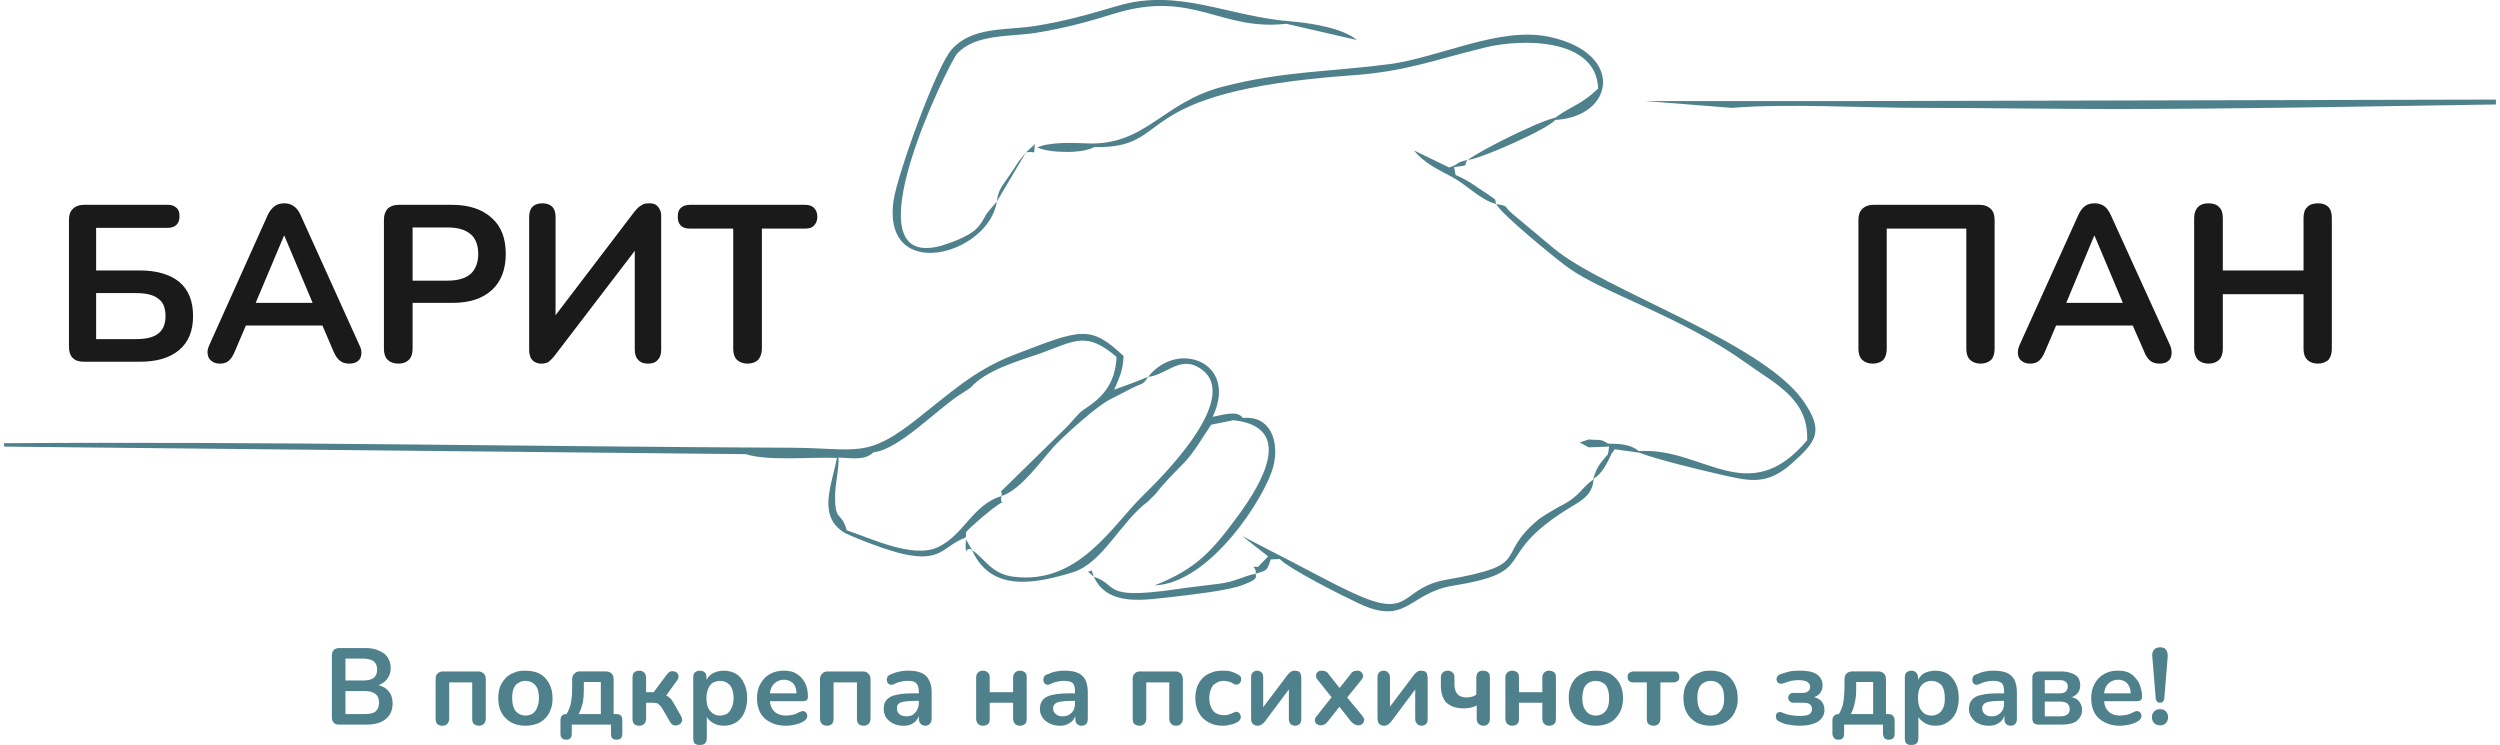 <?xml version="1.0" encoding="UTF-8"?>
<!DOCTYPE svg PUBLIC "-//W3C//DTD SVG 1.1//EN" "http://www.w3.org/Graphics/SVG/1.1/DTD/svg11.dtd">
<!-- Creator: CorelDRAW 2021 (64-Bit) -->
<svg xmlns="http://www.w3.org/2000/svg" xml:space="preserve" width="349px" height="104px" version="1.1" shape-rendering="geometricPrecision" text-rendering="geometricPrecision" image-rendering="optimizeQuality" fill-rule="evenodd" clip-rule="evenodd"
viewBox="0 0 66060 19750"
 xmlns:xlink="http://www.w3.org/1999/xlink"
 xmlns:xodm="http://www.corel.com/coreldraw/odm/2003">
 <g id="Layer_x0020_1">
  <path fill="#4F818C" d="M0 11750l0 90 19670 200c560,190 1740,70 2410,100 -150,760 -520,1550 210,1990 410,190 1120,460 1560,560 1020,220 1030,-210 1640,-440 60,-180 -160,-20 430,-530 840,-710 450,-180 520,-570 500,-150 1040,-920 1390,-1310 270,-290 1180,-1120 1530,-1270l540 -280c300,-150 280,-70 430,-300 430,-30 820,-530 1300,-270 1340,710 -1010,3000 -1440,3420 -840,830 -1710,2360 -3420,2150 -590,-70 -750,-460 -1110,-710l-160 -280 -10 160c20,340 -20,0 170,120 500,1130 1670,900 2680,590 790,-250 1270,-1350 1980,-1870l210 -210c230,-300 510,-570 780,-850 250,-270 480,-670 690,-980l590 -120c1650,180 740,1690 140,2510 -700,950 -1100,1420 -2230,1870 1490,-60 2950,-2370 3150,-3160 160,-640 -60,-1350 -810,-1280 -150,-220 -560,-70 -800,-30 690,-1440 -920,-2060 -1710,-1060l-430 170 -470 170c160,-380 220,-470 250,-890 -900,-850 -1140,-710 -2940,-20 -1020,400 -1660,1000 -2490,1650 -1390,1110 -1610,810 -3370,800 -6960,-30 -13920,-170 -20880,-120zm28890 3540c-100,-280 -20,-130 -160,-140l160 140c370,810 1360,610 2120,530 420,-50 1440,-160 1820,-310 440,-160 350,-210 350,-300 310,-100 290,-60 400,-380l240 -10c240,260 1670,980 2100,1180 1270,600 1320,-280 2480,-470 2330,-380 1000,-740 3010,-2010 400,-250 700,-370 730,-830 220,-130 360,-410 480,-670l80 -110 640 90c560,200 1430,410 2030,550 850,190 1320,360 2020,-260 630,-570 900,-840 280,-1700 -1130,-1550 -5260,-2900 -6580,-4000l-1100 -920c-260,-220 -80,-200 -430,-260 -70,-160 70,-50 -210,-250 -40,-30 -200,-130 -260,-170 -190,-140 -390,-260 -610,-350l-40 -210c460,-60 220,-20 360,-190 340,-20 2150,-830 2320,-1060 1560,-80 1870,-1760 -140,-2200 -1320,-290 -2910,540 -4250,720 -1600,210 -2810,180 -4430,600 -1610,420 -2040,1580 -3620,1500 -370,-20 -1000,-30 -1290,110 330,150 1190,170 1510,-10 2210,40 720,-1460 6790,-1900 1480,-100 2210,-410 3570,-740 970,-240 2950,-260 3000,1090 -490,450 -660,430 -1140,770 -470,110 -1930,840 -2320,1120 -390,90 -160,90 -490,200l-930 -450c270,340 650,510 1020,710 390,210 750,610 1160,710 110,260 1680,1530 1910,1690 930,670 2990,1290 4710,2520 770,560 1660,950 1620,2050 -1560,1860 -2770,170 -4460,290 -240,-190 -480,-190 -820,-200 -210,-140 -220,-80 -510,-110l-240 80 240 130 540 -20 -30 200c-250,290 -290,340 -400,680 -330,230 -310,420 -890,710 -110,60 -470,270 -550,340 -1210,1000 -100,1190 -2450,1600 -1250,220 -880,1090 -2470,350 -670,-310 -1450,-750 -2130,-1090l-810 -420 690 540 -270 280c-250,-10 -30,-30 -60,180 -330,60 -510,210 -1000,270 -390,50 -780,90 -1170,150 -1930,270 -1440,-110 -2120,-340zm-1800 -11250c300,-50 190,120 240,-220l-240 220 -200 250c-80,130 -130,200 -210,320 -200,300 -330,410 -360,730l-270 320c-90,160 -140,270 -280,410 -190,190 -650,360 -910,440 -2570,730 200,-4860 400,-5080 480,-540 1420,-450 2100,-560 780,-130 1340,-280 2110,-520 2060,-620 2780,480 4520,280l1870 430c-350,-310 -1220,-450 -1720,-490 -1700,-130 -2990,-890 -4600,-420 -790,230 -1390,410 -2220,540 -770,120 -1640,10 -2190,610 -410,440 -1460,3360 -1550,4020 -310,2200 2520,1450 2740,20l770 -1300zm21550 -1360l-5120 0 2290 180c1440,-120 3500,0 5010,0 1710,0 3410,30 5110,30 3400,0 6740,-70 10130,-120l0 -130 -17420 40zm-25590 9310c680,-70 1700,-1160 2310,-1540l260 -170c410,-470 1270,-710 1850,-910 930,-340 1220,-590 2020,90 -30,1010 -770,1290 -970,1480 -160,160 -250,290 -430,460l-1510 1480c-280,280 -90,50 -140,270 -770,240 -980,1010 -1670,1350 -660,320 -1760,-220 -2430,-440 -150,-530 -310,-200 -310,-900 0,-350 110,-730 90,-1030 350,10 690,90 930,-140z"/>
  <path fill="#1A1A1A" fill-rule="nonzero" d="M2120 9590c-130,0 -230,-30 -300,-100 -70,-70 -100,-170 -100,-300l0 -3360c0,-130 30,-220 100,-290 70,-70 170,-110 300,-110l2230 0c90,0 170,30 220,80 60,50 80,120 80,220 0,100 -20,170 -80,230 -50,50 -130,80 -220,80l-1910 0 0 1130 1160 0c440,0 790,100 1040,300 250,210 370,510 370,910 0,390 -120,690 -370,900 -250,210 -600,310 -1040,310l-1480 0zm320 -600l1060 0c270,0 470,-50 590,-150 130,-100 190,-260 190,-460 0,-210 -60,-370 -190,-460 -120,-100 -320,-150 -590,-150l-1060 0 0 1220z"/>
  <path id="_1" fill="#1A1A1A" fill-rule="nonzero" d="M5730 9640c-100,0 -170,-20 -230,-70 -60,-40 -90,-100 -100,-170 -20,-70 0,-160 40,-250l1550 -3450c50,-110 120,-190 190,-240 70,-50 160,-70 250,-70 90,0 170,20 240,70 80,50 140,130 190,240l1560 3450c50,90 60,180 50,250 -10,80 -40,140 -100,180 -50,40 -130,60 -220,60 -110,0 -190,-30 -250,-80 -70,-50 -120,-140 -170,-250l-380 -890 320 210 -2490 0 320 -210 -380 890c-50,120 -100,200 -160,250 -50,50 -130,80 -230,80zm1690 -3390l-830 1970 -150 -190 1970 0 -150 190 -830 -1970 -10 0z"/>
  <path id="_2" fill="#1A1A1A" fill-rule="nonzero" d="M10450 9640c-120,0 -220,-40 -280,-100 -70,-70 -100,-170 -100,-290l0 -3430c0,-130 40,-220 100,-290 70,-60 160,-100 290,-100l1420 0c450,0 800,120 1050,350 250,220 370,540 370,950 0,410 -120,730 -370,960 -250,230 -600,340 -1050,340l-1050 0 0 1220c0,120 -30,220 -100,290 -60,60 -150,100 -280,100zm380 -2200l930 0c270,0 470,-60 610,-180 130,-120 200,-300 200,-530 0,-230 -70,-410 -200,-520 -140,-120 -340,-180 -610,-180l-930 0 0 1410z"/>
  <path id="_3" fill="#1A1A1A" fill-rule="nonzero" d="M14240 9640c-60,0 -100,-10 -140,-30 -40,-10 -70,-40 -100,-70 -30,-30 -50,-70 -60,-120 -20,-50 -20,-100 -20,-170l0 -3500c0,-120 30,-210 90,-270 60,-60 150,-90 260,-90 110,0 200,30 260,90 60,60 90,150 90,270l0 2790 -140 0 2240 -2940c60,-70 120,-130 180,-160 50,-40 120,-50 210,-50 70,0 120,10 170,40 40,30 80,70 100,120 30,50 40,110 40,180l0 3540c0,120 -30,210 -90,270 -60,70 -140,100 -260,100 -110,0 -200,-30 -260,-100 -60,-60 -90,-150 -90,-270l0 -2790 130 0 -2240 2930c-60,80 -120,140 -170,180 -40,30 -110,50 -200,50z"/>
  <path id="_4" fill="#1A1A1A" fill-rule="nonzero" d="M19710 9640c-120,0 -220,-40 -280,-100 -70,-70 -100,-170 -100,-290l0 -3190 -1150 0c-100,0 -180,-20 -240,-80 -60,-60 -80,-140 -80,-230 0,-110 20,-180 80,-240 60,-50 140,-80 240,-80l3060 0c100,0 180,30 230,80 60,60 90,130 90,240 0,90 -30,170 -90,230 -50,60 -130,80 -230,80l-1150 0 0 3190c0,120 -40,220 -100,290 -60,60 -160,100 -280,100z"/>
  <path id="_5" fill="#1A1A1A" fill-rule="nonzero" d="M49540 9640c-120,0 -220,-40 -280,-100 -70,-70 -100,-170 -100,-290l0 -3420c0,-130 30,-220 100,-290 70,-70 170,-110 300,-110l2810 0c130,0 230,40 300,110 70,70 100,160 100,290l0 3420c0,120 -30,220 -90,290 -70,60 -160,100 -280,100 -120,0 -220,-40 -280,-100 -70,-70 -100,-170 -100,-290l0 -3190 -2110 0 0 3190c0,120 -30,220 -90,290 -60,60 -160,100 -280,100z"/>
  <path id="_6" fill="#1A1A1A" fill-rule="nonzero" d="M53720 9640c-100,0 -170,-20 -230,-70 -60,-40 -90,-100 -100,-170 -10,-70 0,-160 40,-250l1560 -3450c50,-110 110,-190 180,-240 70,-50 160,-70 250,-70 90,0 170,20 250,70 70,50 130,130 180,240l1570 3450c40,90 50,180 40,250 -10,80 -40,140 -100,180 -50,40 -130,60 -220,60 -110,0 -190,-30 -250,-80 -60,-50 -120,-140 -160,-250l-390 -890 320 210 -2490 0 320 -210 -380 890c-50,120 -100,200 -160,250 -50,50 -130,80 -230,80zm1690 -3390l-820 1970 -160 -190 1970 0 -150 190 -830 -1970 -10 0z"/>
  <path id="_7" fill="#1A1A1A" fill-rule="nonzero" d="M58440 9640c-120,0 -210,-40 -280,-100 -60,-70 -100,-170 -100,-290l0 -3470c0,-130 40,-230 100,-290 70,-70 160,-100 280,-100 120,0 220,30 280,100 70,60 100,160 100,290l0 1390 2140 0 0 -1390c0,-130 30,-230 100,-290 60,-70 160,-100 280,-100 120,0 210,30 280,100 60,60 90,160 90,290l0 3470c0,120 -30,220 -90,290 -70,60 -160,100 -280,100 -120,0 -220,-40 -280,-100 -70,-70 -100,-170 -100,-290l0 -1450 -2140 0 0 1450c0,120 -30,220 -100,290 -60,60 -150,100 -280,100z"/>
  <path fill="#4F818C" fill-rule="nonzero" d="M8890 19210c-70,0 -110,-10 -150,-50 -30,-30 -50,-80 -50,-140l0 -1640c0,-70 20,-110 50,-150 40,-30 80,-50 150,-50l690 0c140,0 260,20 360,70 100,40 180,100 230,180 50,80 80,170 80,280 0,120 -40,230 -110,310 -70,80 -170,140 -290,170l0 -40c140,20 250,70 330,160 80,80 120,200 120,330 0,190 -60,320 -180,420 -120,100 -290,150 -510,150l-720 0zm160 -280l510 0c130,0 230,-20 290,-70 60,-50 90,-130 90,-230 0,-110 -30,-180 -90,-230 -60,-50 -160,-80 -290,-80l-510 0 0 610zm0 -890l470 0c120,0 220,-20 280,-70 60,-50 90,-120 90,-220 0,-90 -30,-170 -90,-220 -60,-40 -160,-70 -280,-70l-470 0 0 580z"/>
  <path id="_1_0" fill="#4F818C" fill-rule="nonzero" d="M11620 19240c-60,0 -110,-20 -140,-50 -30,-30 -40,-80 -40,-140l0 -1040c0,-70 10,-120 50,-150 30,-40 80,-60 150,-60l930 0c60,0 110,20 150,60 30,30 50,80 50,150l0 1040c0,60 -20,110 -50,140 -30,30 -80,50 -130,50 -60,0 -100,-20 -140,-50 -30,-30 -40,-80 -40,-140l0 -960 -610 0 0 960c0,60 -20,110 -50,140 -30,30 -70,50 -130,50z"/>
  <path id="_2_1" fill="#4F818C" fill-rule="nonzero" d="M13820 19240c-140,0 -270,-30 -380,-90 -100,-60 -190,-140 -250,-250 -60,-110 -90,-240 -90,-390 0,-120 20,-220 50,-310 40,-90 90,-160 150,-230 60,-60 140,-110 230,-140 80,-40 180,-50 290,-50 150,0 280,30 380,80 110,60 190,150 250,260 60,110 90,240 90,390 0,110 -10,210 -50,300 -30,90 -80,170 -140,230 -70,70 -140,120 -230,150 -90,30 -190,50 -300,50zm0 -270c70,0 140,-20 190,-50 50,-40 100,-90 120,-160 30,-70 50,-150 50,-250 0,-160 -30,-270 -100,-350 -60,-70 -150,-110 -260,-110 -70,0 -130,20 -180,50 -60,30 -100,80 -130,150 -30,70 -40,150 -40,260 0,150 30,260 90,340 70,80 160,120 260,120z"/>
  <path id="_3_2" fill="#4F818C" fill-rule="nonzero" d="M14900 19610c-50,0 -80,-10 -110,-40 -30,-30 -40,-70 -40,-120l0 -350c0,-110 50,-170 160,-170l160 0 -210 70c50,-60 90,-130 120,-210 30,-70 50,-150 60,-250 20,-90 20,-210 20,-340l0 -190c0,-70 20,-120 60,-150 30,-40 80,-60 140,-60l700 0c60,0 110,20 150,60 30,30 50,80 50,150l0 1090 -170 -170 230 0c60,0 100,10 130,40 30,30 40,70 40,130l0 350c0,110 -50,160 -150,160 -50,0 -90,-10 -120,-40 -20,-30 -30,-70 -30,-120l0 -240 -1040 0 0 240c0,110 -50,160 -150,160zm330 -680l590 0 0 -850 -450 0 0 210c0,120 -10,240 -30,350 -30,110 -60,210 -110,290z"/>
  <path id="_4_3" fill="#4F818C" fill-rule="nonzero" d="M16840 19240c-60,0 -110,-20 -140,-50 -30,-30 -40,-80 -40,-140l0 -1080c0,-60 10,-110 40,-140 30,-30 80,-50 140,-50 50,0 100,20 130,50 30,30 50,80 50,140l0 380 200 0 360 -480c30,-40 60,-60 90,-70 40,-10 70,-10 100,0 30,10 60,20 80,50 20,20 30,50 30,90 0,30 -10,60 -40,100l-340 470 -80 -120c50,10 100,20 140,50 40,20 80,50 120,90 30,50 70,100 100,160l170 300c20,40 30,80 30,110 -10,30 -30,60 -50,90 -30,20 -60,30 -90,40 -40,10 -70,0 -110,-10 -30,-20 -60,-50 -80,-90l-190 -330c-30,-50 -50,-80 -80,-100 -20,-30 -50,-50 -80,-60 -30,0 -60,-10 -110,-10l-170 0 0 420c0,60 -20,110 -50,140 -30,30 -80,50 -130,50z"/>
  <path id="_5_4" fill="#4F818C" fill-rule="nonzero" d="M18450 19750c-60,0 -110,-10 -140,-40 -30,-30 -40,-80 -40,-140l0 -1610c0,-60 10,-100 40,-130 30,-30 80,-50 130,-50 60,0 110,20 140,50 30,30 40,70 40,130l0 230 -30 -90c30,-100 90,-180 180,-240 90,-50 190,-80 310,-80 120,0 230,30 320,80 100,60 170,150 220,260 50,100 80,230 80,390 0,150 -30,280 -80,390 -50,110 -120,190 -210,250 -100,60 -210,90 -330,90 -120,0 -220,-30 -310,-90 -90,-60 -150,-130 -180,-230l40 0 0 650c0,60 -20,110 -50,140 -30,30 -80,40 -130,40zm530 -780c70,0 130,-20 190,-50 50,-40 90,-90 120,-160 30,-70 50,-150 50,-250 0,-160 -40,-270 -100,-350 -70,-70 -150,-110 -260,-110 -70,0 -130,20 -190,50 -50,30 -90,80 -120,150 -30,70 -50,150 -50,260 0,150 30,260 100,340 70,80 150,120 260,120z"/>
  <path id="_6_5" fill="#4F818C" fill-rule="nonzero" d="M20730 19240c-160,0 -300,-30 -410,-90 -120,-60 -210,-140 -270,-250 -60,-110 -90,-240 -90,-390 0,-150 30,-270 90,-380 60,-110 140,-200 250,-260 110,-60 230,-90 360,-90 100,0 190,10 270,40 80,40 150,80 210,150 50,60 100,130 130,220 30,90 40,180 40,290 0,40 -10,60 -30,80 -30,20 -60,30 -110,30l-920 0 0 -210 810 0 -50 50c0,-90 -10,-170 -40,-230 -20,-60 -60,-100 -110,-130 -50,-30 -110,-50 -180,-50 -80,0 -150,20 -210,60 -50,30 -100,90 -130,150 -30,70 -40,150 -40,250l0 20c0,160 30,270 110,350 70,80 180,120 330,120 50,0 100,-10 160,-20 70,-10 120,-40 180,-70 40,-20 80,-30 110,-30 30,10 50,20 70,40 20,20 30,40 30,70 10,20 0,50 -10,80 -20,30 -40,60 -80,80 -60,40 -140,70 -230,90 -80,20 -170,30 -240,30z"/>
  <path id="_7_6" fill="#4F818C" fill-rule="nonzero" d="M21820 19240c-60,0 -110,-20 -140,-50 -30,-30 -50,-80 -50,-140l0 -1040c0,-70 20,-120 60,-150 30,-40 80,-60 150,-60l930 0c60,0 110,20 140,60 40,30 60,80 60,150l0 1040c0,60 -20,110 -50,140 -30,30 -80,50 -130,50 -60,0 -110,-20 -140,-50 -30,-30 -40,-80 -40,-140l0 -960 -620 0 0 960c0,60 -10,110 -40,140 -30,30 -80,50 -130,50z"/>
  <path id="_8" fill="#4F818C" fill-rule="nonzero" d="M23840 19240c-100,0 -190,-20 -270,-60 -80,-40 -140,-90 -190,-160 -40,-70 -60,-140 -60,-230 0,-100 20,-180 80,-240 50,-60 140,-110 260,-130 120,-30 280,-40 480,-40l150 0 0 200 -140 0c-120,0 -220,10 -290,20 -70,10 -120,30 -150,60 -30,30 -40,70 -40,120 0,60 20,110 60,150 50,40 110,60 190,60 60,0 120,-10 170,-40 40,-30 80,-70 110,-120 30,-60 50,-120 50,-180l0 -330c0,-100 -30,-170 -70,-210 -40,-40 -110,-60 -210,-60 -60,0 -120,0 -180,20 -70,10 -130,30 -200,70 -40,10 -70,20 -100,10 -30,-10 -50,-20 -70,-50 -10,-20 -20,-50 -20,-80 0,-30 10,-50 20,-80 20,-30 50,-50 80,-60 90,-40 180,-70 260,-80 80,-20 150,-20 220,-20 140,0 250,20 340,60 90,40 160,100 200,190 50,90 70,200 70,330l0 690c0,60 -20,110 -50,140 -20,30 -70,50 -120,50 -50,0 -90,-20 -120,-50 -30,-30 -50,-80 -50,-140l0 -140 20 0c-10,70 -40,130 -80,180 -30,50 -80,80 -140,110 -60,30 -130,40 -210,40z"/>
  <path id="_9" fill="#4F818C" fill-rule="nonzero" d="M25950 19240c-60,0 -100,-20 -130,-50 -30,-30 -50,-80 -50,-140l0 -1090c0,-60 20,-100 50,-130 30,-30 70,-50 130,-50 60,0 100,20 130,50 40,30 50,70 50,130l0 390 620 0 0 -390c0,-60 20,-100 50,-130 30,-30 70,-50 130,-50 60,0 100,20 140,50 30,30 40,70 40,130l0 1090c0,60 -10,110 -40,140 -40,30 -80,50 -140,50 -60,0 -100,-20 -130,-50 -30,-30 -50,-80 -50,-140l0 -420 -620 0 0 420c0,60 -10,110 -40,140 -30,30 -80,50 -140,50z"/>
  <path id="_10" fill="#4F818C" fill-rule="nonzero" d="M27990 19240c-100,0 -190,-20 -270,-60 -80,-40 -150,-90 -190,-160 -50,-70 -70,-140 -70,-230 0,-100 30,-180 80,-240 60,-60 140,-110 260,-130 120,-30 290,-40 490,-40l140 0 0 200 -140 0c-120,0 -210,10 -280,20 -70,10 -120,30 -150,60 -30,30 -50,70 -50,120 0,60 20,110 70,150 40,40 100,60 180,60 70,0 120,-10 170,-40 50,-30 90,-70 120,-120 30,-60 40,-120 40,-180l0 -330c0,-100 -20,-170 -60,-210 -40,-40 -120,-60 -220,-60 -50,0 -110,0 -180,20 -60,10 -130,30 -200,70 -30,10 -70,20 -90,10 -30,-10 -50,-20 -70,-50 -10,-20 -20,-50 -20,-80 0,-30 10,-50 20,-80 20,-30 40,-50 80,-60 90,-40 170,-70 250,-80 80,-20 160,-20 230,-20 130,0 250,20 340,60 90,40 150,100 200,190 40,90 60,200 60,330l0 690c0,60 -10,110 -40,140 -30,30 -70,50 -120,50 -60,0 -100,-20 -130,-50 -30,-30 -40,-80 -40,-140l0 -140 20 0c-10,70 -40,130 -80,180 -40,50 -90,80 -150,110 -60,30 -130,40 -200,40z"/>
  <path id="_11" fill="#4F818C" fill-rule="nonzero" d="M30100 19240c-60,0 -100,-20 -140,-50 -30,-30 -40,-80 -40,-140l0 -1040c0,-70 10,-120 50,-150 30,-40 80,-60 150,-60l930 0c60,0 110,20 150,60 30,30 50,80 50,150l0 1040c0,60 -20,110 -50,140 -30,30 -70,50 -130,50 -60,0 -100,-20 -130,-50 -30,-30 -50,-80 -50,-140l0 -960 -610 0 0 960c0,60 -20,110 -50,140 -30,30 -70,50 -130,50z"/>
  <path id="_12" fill="#4F818C" fill-rule="nonzero" d="M32310 19240c-150,0 -270,-30 -380,-90 -110,-60 -200,-150 -260,-260 -60,-110 -90,-240 -90,-390 0,-110 20,-210 50,-300 40,-90 90,-170 150,-230 60,-60 140,-110 230,-140 90,-40 190,-50 300,-50 70,0 130,0 210,20 70,20 140,50 210,90 30,20 50,40 60,70 10,20 10,50 0,80 0,30 -10,50 -30,70 -20,20 -40,30 -70,40 -30,0 -60,0 -90,-20 -40,-30 -80,-40 -130,-60 -40,-10 -90,-20 -130,-20 -60,0 -110,10 -160,30 -50,30 -90,50 -130,90 -30,40 -50,90 -70,140 -20,60 -30,120 -30,190 0,150 40,260 100,340 70,80 170,120 290,120 40,0 90,0 130,-20 40,-10 90,-30 130,-50 30,-20 60,-20 90,-20 20,10 50,20 60,40 20,20 30,50 30,70 10,30 10,60 -10,90 -10,20 -30,40 -50,60 -70,40 -130,70 -210,80 -70,20 -130,30 -200,30z"/>
  <path id="_13" fill="#4F818C" fill-rule="nonzero" d="M33230 19240c-40,0 -70,-10 -100,-30 -20,-10 -40,-30 -50,-60 -20,-30 -20,-60 -20,-110l0 -1090c0,-50 10,-90 40,-120 30,-30 70,-50 120,-50 50,0 90,20 120,50 30,30 40,70 40,120l0 890 -70 0 710 -940c20,-30 50,-60 80,-80 30,-30 70,-40 120,-40 40,0 70,10 100,20 20,10 40,40 50,60 10,30 20,70 20,110l0 1090c0,60 -20,100 -40,130 -30,30 -70,50 -120,50 -60,0 -100,-20 -130,-50 -20,-30 -40,-70 -40,-130l0 -890 80 0 -710 950c-20,30 -50,50 -80,80 -30,20 -70,40 -120,40z"/>
  <path id="_14" fill="#4F818C" fill-rule="nonzero" d="M34900 19230c-40,0 -80,-20 -110,-40 -20,-20 -40,-50 -40,-90 0,-40 10,-80 50,-120l460 -580 0 170 -430 -540c-40,-40 -50,-80 -50,-120 0,-40 10,-70 40,-90 30,-30 60,-40 110,-40 40,0 80,10 110,20 30,20 60,40 80,80l350 440 -130 0 350 -440c20,-40 50,-60 80,-80 30,-10 60,-20 110,-20 40,0 80,10 100,40 30,20 40,60 50,90 0,40 -20,80 -50,120l-440 540 0 -160 470 570c30,40 50,80 50,110 -10,40 -20,70 -50,100 -30,20 -60,40 -110,40 -40,0 -70,-10 -100,-30 -30,-10 -60,-40 -90,-70l-370 -470 120 0 -370 470c-30,30 -50,60 -80,70 -30,20 -70,30 -110,30z"/>
  <path id="_15" fill="#4F818C" fill-rule="nonzero" d="M36580 19240c-40,0 -70,-10 -100,-30 -20,-10 -40,-30 -50,-60 -10,-30 -20,-60 -20,-110l0 -1090c0,-50 10,-90 40,-120 30,-30 70,-50 120,-50 60,0 100,20 120,50 30,30 50,70 50,120l0 890 -80 0 710 -940c20,-30 50,-60 80,-80 30,-30 70,-40 130,-40 30,0 60,10 90,20 20,10 40,40 50,60 10,30 20,70 20,110l0 1090c0,60 -10,100 -40,130 -30,30 -70,50 -120,50 -50,0 -100,-20 -120,-50 -30,-30 -50,-70 -50,-130l0 -890 80 0 -710 950c-20,30 -50,50 -80,80 -20,20 -70,40 -120,40z"/>
  <path id="_16" fill="#4F818C" fill-rule="nonzero" d="M39220 19240c-60,0 -100,-20 -140,-60 -30,-30 -40,-80 -40,-140l0 -340c-50,30 -110,50 -160,60 -60,10 -110,20 -170,20 -210,0 -360,-50 -470,-150 -100,-100 -150,-260 -150,-460l0 -210c0,-60 20,-100 50,-130 30,-30 70,-50 130,-50 60,0 100,20 130,50 40,30 50,70 50,130l0 180c0,120 30,210 80,260 50,60 130,90 240,90 60,0 100,-10 140,-20 50,-10 90,-30 120,-60l0 -440c0,-130 60,-190 180,-190 60,0 110,20 140,50 30,30 40,80 40,140l0 1070c0,60 -10,110 -40,140 -30,40 -70,60 -130,60z"/>
  <path id="_17" fill="#4F818C" fill-rule="nonzero" d="M39980 19240c-50,0 -100,-20 -130,-50 -30,-30 -50,-80 -50,-140l0 -1090c0,-60 20,-100 50,-130 30,-30 80,-50 130,-50 60,0 100,20 140,50 30,30 40,70 40,130l0 390 620 0 0 -390c0,-60 20,-100 50,-130 30,-30 70,-50 130,-50 60,0 100,20 140,50 30,30 40,70 40,130l0 1090c0,60 -10,110 -40,140 -40,30 -80,50 -140,50 -60,0 -100,-20 -130,-50 -30,-30 -50,-80 -50,-140l0 -420 -620 0 0 420c0,60 -10,110 -40,140 -30,30 -80,50 -140,50z"/>
  <path id="_18" fill="#4F818C" fill-rule="nonzero" d="M42200 19240c-150,0 -280,-30 -380,-90 -110,-60 -190,-140 -250,-250 -60,-110 -90,-240 -90,-390 0,-120 10,-220 50,-310 30,-90 80,-160 140,-230 70,-60 140,-110 230,-140 90,-40 190,-50 300,-50 140,0 270,30 380,80 100,60 190,150 250,260 60,110 90,240 90,390 0,110 -20,210 -50,300 -40,90 -90,170 -150,230 -60,70 -140,120 -230,150 -80,30 -180,50 -290,50zm0 -270c70,0 130,-20 180,-50 60,-40 100,-90 130,-160 30,-70 40,-150 40,-250 0,-160 -30,-270 -90,-350 -70,-70 -160,-110 -260,-110 -70,0 -140,20 -190,50 -50,30 -100,80 -130,150 -20,70 -40,150 -40,260 0,150 30,260 100,340 60,80 150,120 260,120z"/>
  <path id="_19" fill="#4F818C" fill-rule="nonzero" d="M43730 19240c-60,0 -100,-20 -140,-50 -30,-30 -40,-80 -40,-140l0 -960 -350 0c-110,0 -160,-50 -160,-140 0,-50 10,-80 40,-110 30,-20 70,-40 120,-40l1060 0c100,0 150,50 150,150 0,40 -10,80 -40,100 -20,20 -60,40 -110,40l-350 0 0 960c0,60 -20,110 -50,140 -30,30 -70,50 -130,50z"/>
  <path id="_20" fill="#4F818C" fill-rule="nonzero" d="M45240 19240c-140,0 -270,-30 -380,-90 -100,-60 -190,-140 -250,-250 -60,-110 -90,-240 -90,-390 0,-120 20,-220 50,-310 40,-90 90,-160 150,-230 60,-60 140,-110 230,-140 80,-40 180,-50 290,-50 150,0 280,30 380,80 110,60 190,150 250,260 60,110 90,240 90,390 0,110 -10,210 -50,300 -30,90 -80,170 -140,230 -70,70 -140,120 -230,150 -90,30 -190,50 -300,50zm0 -270c70,0 140,-20 190,-50 50,-40 100,-90 130,-160 30,-70 40,-150 40,-250 0,-160 -30,-270 -100,-350 -60,-70 -150,-110 -260,-110 -70,0 -130,20 -180,50 -60,30 -100,80 -130,150 -30,70 -40,150 -40,260 0,150 30,260 90,340 70,80 160,120 260,120z"/>
  <path id="_21" fill="#4F818C" fill-rule="nonzero" d="M47600 19240c-100,0 -190,-10 -290,-30 -90,-10 -170,-40 -240,-80 -40,-10 -60,-30 -80,-60 -10,-30 -20,-50 -20,-80 0,-30 10,-50 20,-70 20,-30 40,-40 70,-40 30,-10 60,0 100,20 60,20 130,50 210,60 70,10 150,20 220,20 120,0 210,-10 260,-40 50,-30 80,-80 80,-140 0,-60 -20,-100 -60,-130 -40,-30 -100,-40 -170,-40l-260 0c-40,0 -80,-10 -100,-40 -30,-20 -40,-50 -40,-90 0,-40 10,-70 40,-100 20,-20 60,-30 100,-30l220 0c70,0 120,-10 160,-40 40,-30 60,-70 60,-120 0,-60 -30,-100 -70,-130 -50,-30 -130,-50 -240,-50 -70,0 -140,10 -200,20 -60,20 -130,40 -190,60 -40,20 -80,20 -110,10 -30,-10 -60,-30 -70,-60 -10,-30 -20,-70 0,-100 10,-30 30,-60 70,-80 90,-30 180,-60 270,-80 90,-20 190,-20 290,-20 180,0 330,30 430,100 100,70 150,170 150,290 0,90 -30,170 -90,230 -60,60 -140,90 -240,110l0 -40c120,0 210,40 280,100 60,60 100,140 100,250 0,130 -60,230 -170,310 -120,70 -280,110 -490,110z"/>
  <path id="_22" fill="#4F818C" fill-rule="nonzero" d="M48630 19610c-50,0 -90,-10 -110,-40 -30,-30 -50,-70 -50,-120l0 -350c0,-110 60,-170 170,-170l160 0 -210 70c50,-60 90,-130 120,-210 30,-70 50,-150 60,-250 10,-90 20,-210 20,-340l0 -190c0,-70 20,-120 50,-150 40,-40 90,-60 150,-60l700 0c60,0 110,20 150,60 30,30 50,80 50,150l0 1090 -170 -170 230 0c50,0 100,10 120,40 30,30 50,70 50,130l0 350c0,110 -50,160 -160,160 -50,0 -80,-10 -110,-40 -20,-30 -40,-70 -40,-120l0 -240 -1030 0 0 240c0,110 -50,160 -150,160zm330 -680l590 0 0 -850 -450 0 0 210c0,120 -10,240 -40,350 -20,110 -60,210 -100,290z"/>
  <path id="_23" fill="#4F818C" fill-rule="nonzero" d="M50560 19750c-50,0 -100,-10 -130,-40 -30,-30 -40,-80 -40,-140l0 -1610c0,-60 10,-100 40,-130 30,-30 80,-50 130,-50 60,0 100,20 130,50 30,30 50,70 50,130l0 230 -30 -90c30,-100 90,-180 170,-240 90,-50 200,-80 320,-80 120,0 230,30 320,80 90,60 170,150 220,260 50,100 80,230 80,390 0,150 -30,280 -80,390 -50,110 -130,190 -220,250 -90,60 -200,90 -320,90 -120,0 -220,-30 -310,-90 -90,-60 -150,-130 -180,-230l40 0 0 650c0,60 -20,110 -50,140 -30,30 -80,40 -140,40zm540 -780c70,0 130,-20 180,-50 60,-40 100,-90 130,-160 30,-70 40,-150 40,-250 0,-160 -30,-270 -90,-350 -70,-70 -160,-110 -260,-110 -70,0 -140,20 -190,50 -50,30 -100,80 -130,150 -30,70 -40,150 -40,260 0,150 30,260 100,340 60,80 150,120 260,120z"/>
  <path id="_24" fill="#4F818C" fill-rule="nonzero" d="M52620 19240c-110,0 -200,-20 -280,-60 -80,-40 -140,-90 -180,-160 -50,-70 -70,-140 -70,-230 0,-100 30,-180 80,-240 50,-60 140,-110 260,-130 120,-30 290,-40 490,-40l140 0 0 200 -140 0c-120,0 -210,10 -280,20 -70,10 -120,30 -150,60 -30,30 -50,70 -50,120 0,60 20,110 70,150 40,40 100,60 180,60 60,0 120,-10 170,-40 50,-30 90,-70 120,-120 30,-60 40,-120 40,-180l0 -330c0,-100 -20,-170 -60,-210 -50,-40 -120,-60 -220,-60 -50,0 -110,0 -180,20 -60,10 -130,30 -200,70 -40,10 -70,20 -100,10 -20,-10 -50,-20 -60,-50 -20,-20 -20,-50 -20,-80 0,-30 0,-50 20,-80 10,-30 40,-50 80,-60 90,-40 170,-70 250,-80 80,-20 160,-20 220,-20 140,0 260,20 350,60 90,40 150,100 200,190 40,90 60,200 60,330l0 690c0,60 -10,110 -40,140 -30,30 -70,50 -120,50 -60,0 -100,-20 -130,-50 -30,-30 -40,-80 -40,-140l0 -140 20 0c-20,70 -40,130 -80,180 -40,50 -90,80 -150,110 -60,30 -130,40 -200,40z"/>
  <path id="_25" fill="#4F818C" fill-rule="nonzero" d="M53940 19210c-50,0 -100,-10 -130,-40 -30,-30 -40,-80 -40,-140l0 -1050c0,-60 10,-100 40,-130 30,-30 80,-50 130,-50l590 0c120,0 210,20 290,50 80,30 130,70 170,120 30,60 50,120 50,200 0,90 -30,170 -90,230 -60,60 -140,90 -240,110l0 -40c120,0 220,40 280,100 60,70 100,150 100,250 0,120 -50,210 -140,290 -90,70 -230,100 -400,100l-610 0zm160 -220l420 0c80,0 140,-20 180,-50 40,-30 60,-80 60,-140 0,-70 -20,-110 -60,-150 -40,-30 -100,-50 -180,-50l-420 0 0 390zm0 -610l390 0c70,0 120,-10 160,-40 40,-40 60,-80 60,-140 0,-60 -20,-100 -60,-130 -40,-30 -90,-40 -160,-40l-390 0 0 350z"/>
  <path id="_26" fill="#4F818C" fill-rule="nonzero" d="M56100 19240c-160,0 -300,-30 -410,-90 -120,-60 -210,-140 -270,-250 -60,-110 -90,-240 -90,-390 0,-150 30,-270 90,-380 60,-110 140,-200 250,-260 100,-60 220,-90 360,-90 100,0 190,10 270,40 80,40 150,80 200,150 60,60 100,130 130,220 30,90 50,180 50,290 0,40 -10,60 -40,80 -20,20 -50,30 -100,30l-920 0 0 -210 810 0 -50 50c0,-90 -10,-170 -40,-230 -30,-60 -60,-100 -110,-130 -50,-30 -110,-50 -180,-50 -90,0 -150,20 -210,60 -60,30 -100,90 -130,150 -30,70 -40,150 -40,250l0 20c0,160 30,270 110,350 70,80 180,120 320,120 50,0 110,-10 170,-20 60,-10 120,-40 180,-70 40,-20 70,-30 110,-30 30,10 50,20 70,40 20,20 30,40 30,70 10,20 0,50 -10,80 -20,30 -40,60 -80,80 -60,40 -140,70 -230,90 -90,20 -170,30 -240,30z"/>
  <path id="_27" fill="#4F818C" fill-rule="nonzero" d="M57160 18630c-40,0 -70,-10 -90,-40 -20,-20 -30,-50 -30,-90l-90 -1100c-10,-80 10,-130 50,-180 30,-40 90,-60 160,-60 70,0 120,20 150,60 40,50 50,100 50,180l-90 1100c0,40 -10,70 -30,90 -20,30 -50,40 -80,40zm0 600c-70,0 -120,-20 -160,-60 -40,-40 -60,-100 -60,-160 0,-60 20,-110 60,-150 40,-40 90,-60 160,-60 60,0 120,20 150,60 40,40 60,90 60,150 0,60 -20,120 -60,160 -30,40 -90,60 -150,60z"/>
 </g>
</svg>
